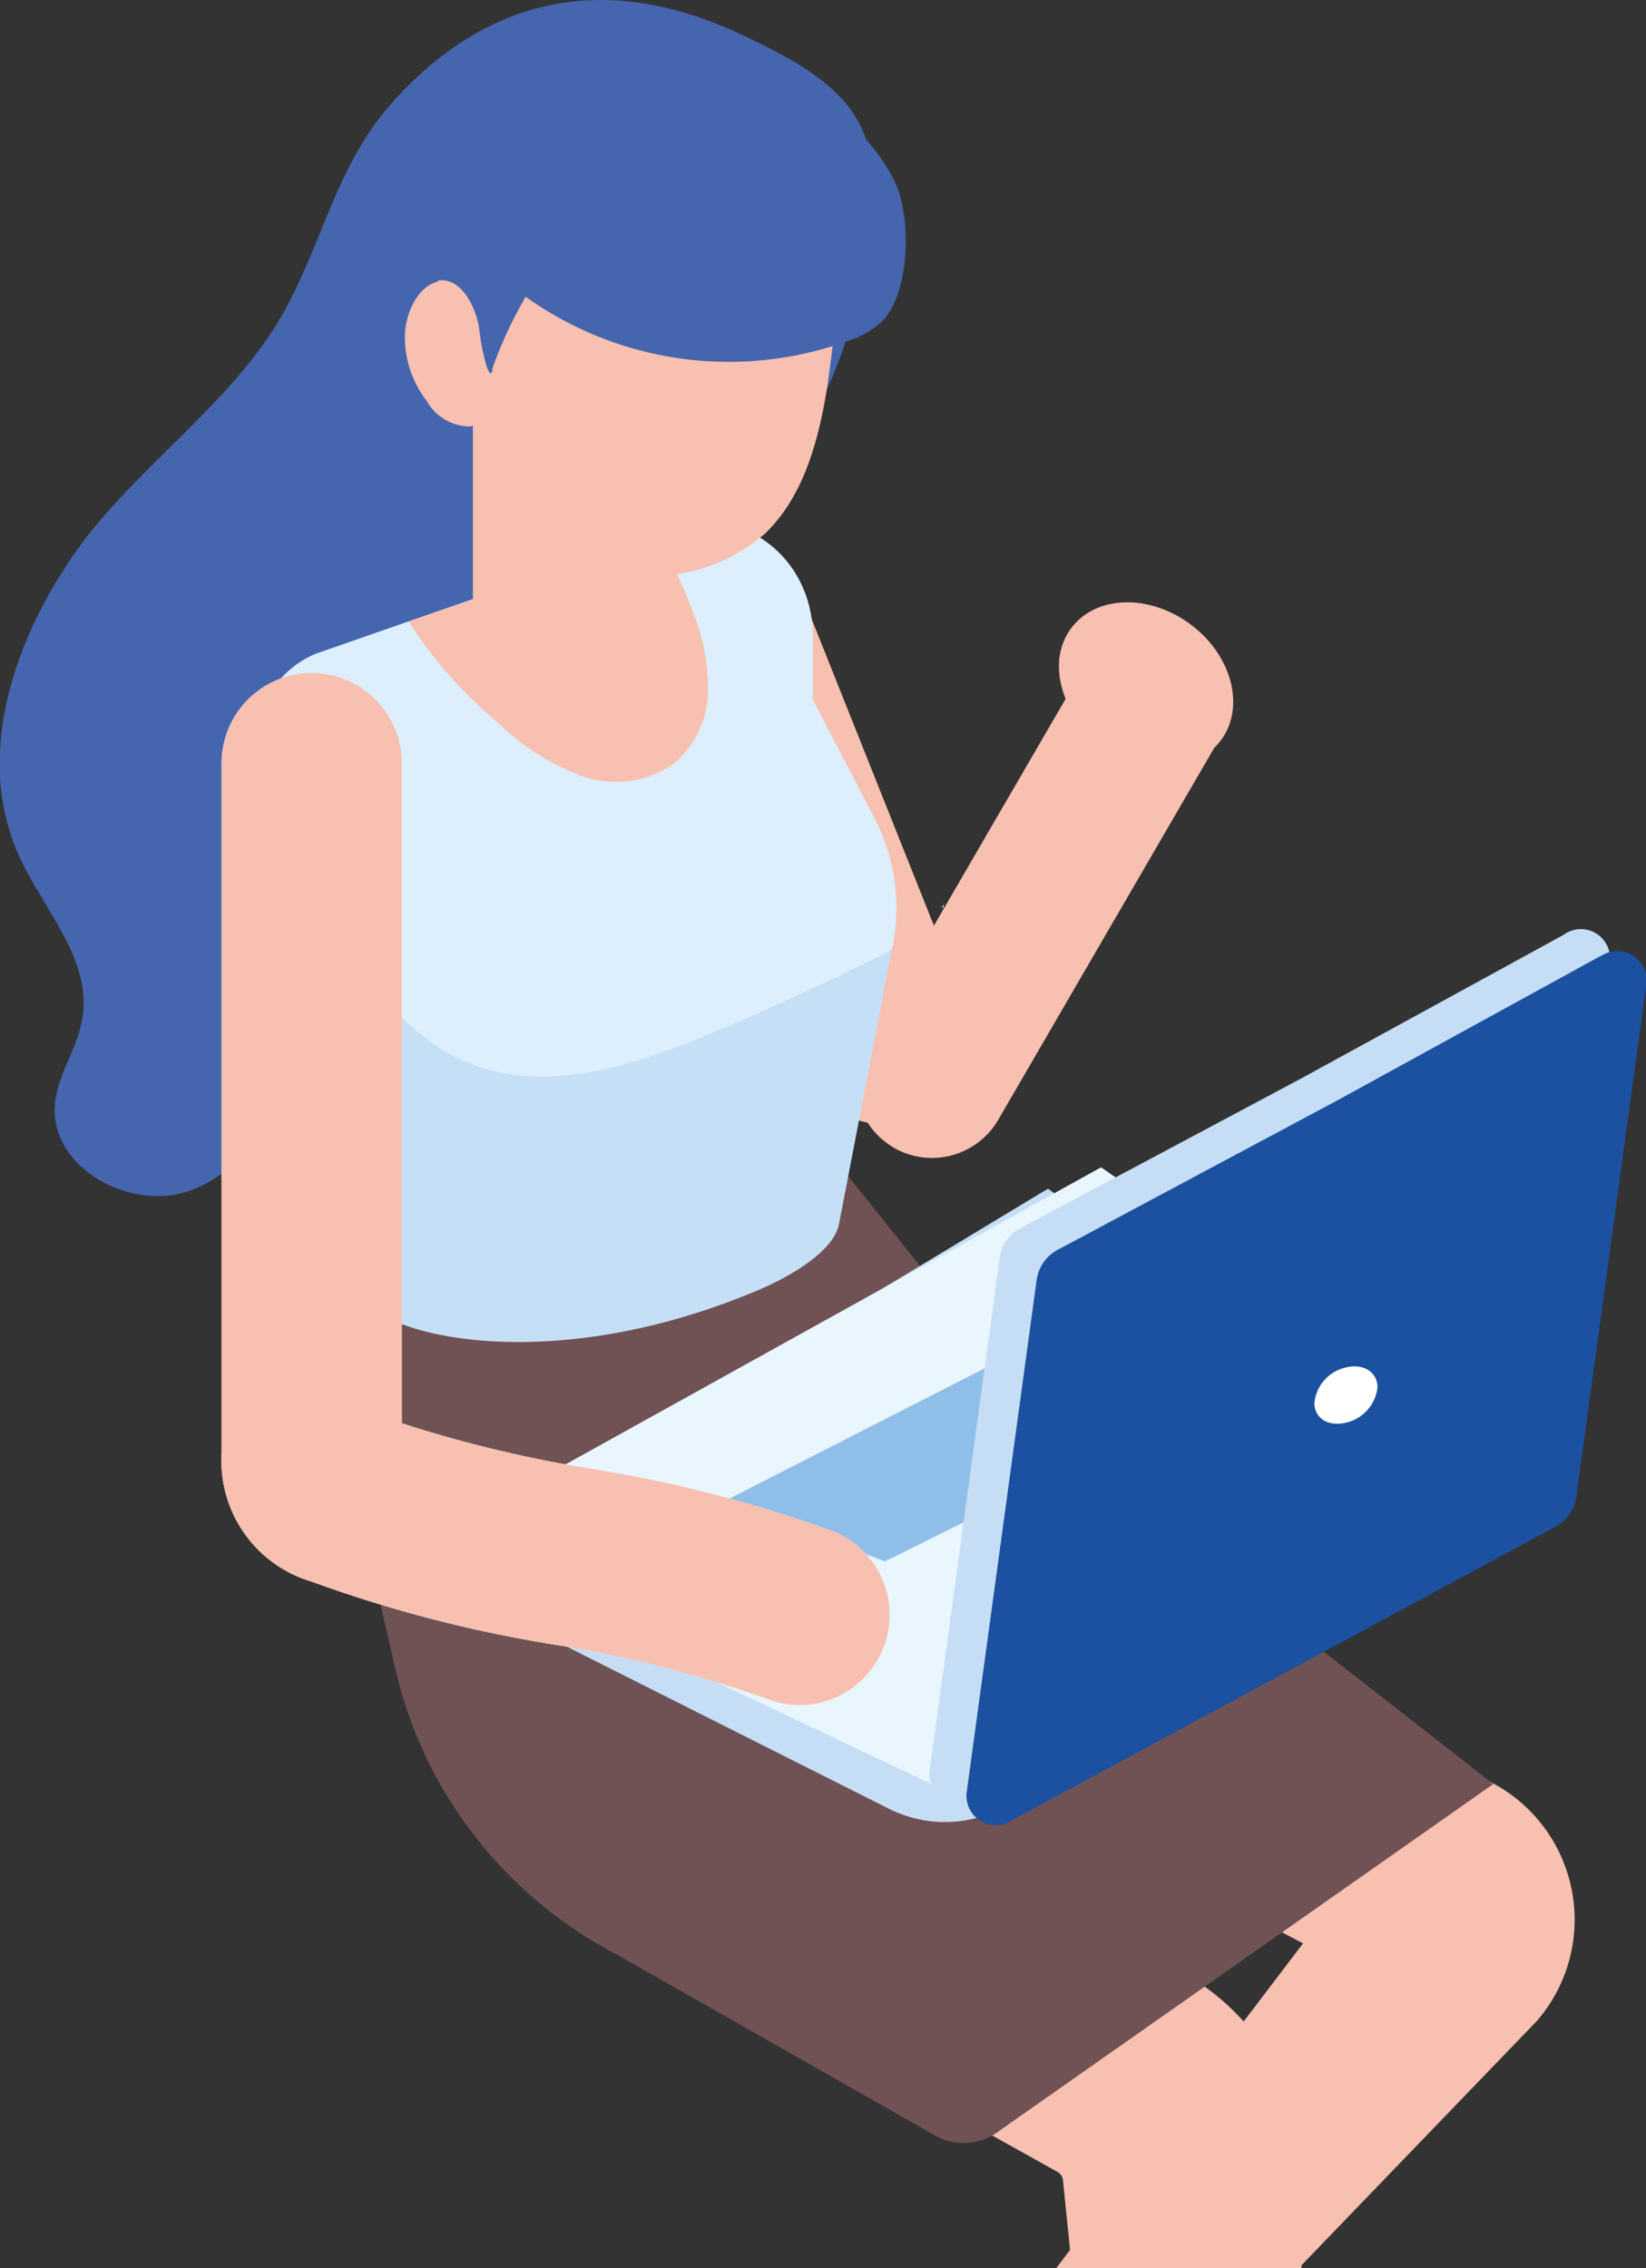 <?xml version="1.0" encoding="UTF-8"?> <svg xmlns="http://www.w3.org/2000/svg" xmlns:xlink="http://www.w3.org/1999/xlink" viewBox="0 0 89.8 123.72"><rect x="0" y="0" width="89.8" height="123.72" fill="#333333" stroke="none"/><defs><clipPath id="clip-path"><rect x="27.06" y="22.06" width="7.91" height="11.76" fill="none"></rect></clipPath></defs><g style="isolation:isolate"><g id="Layer_2" data-name="Layer 2"><g id="Layer_1-2" data-name="Layer 1"><path d="M47.24,93.52,71.09,106,57.62,123.72H70.85l13-13.49a8.44,8.44,0,0,0-2.36-12.94l-.08-.05L54.69,83.34,47.94,71,37,77l7.66,14A6.23,6.23,0,0,0,47.24,93.52Z" fill="#f8c0b0"></path><path d="M37,106.93,57.7,118.47A.63.63,0,0,1,58,119l.48,4.73H71l.21-5.32a13.15,13.15,0,0,0-6.7-10.82L43.06,96a12.74,12.74,0,0,1-5-5.13L31.68,79l-11,5.85,6.35,12A25,25,0,0,0,37,106.93Z" fill="#f8c0b0"></path><path d="M40.17,1.76C33.35-1.36,27-.41,21.72,5.24c-3.31,3.5-4,7.7-6.16,11.64-2.59,4.78-7.7,8.28-11,12.63C.92,34.39-1.48,41,1,46.6c1.34,3,4,5.68,3.5,8.88C4.27,57.13,3.15,58.56,3,60.21c-.32,3.54,4.28,6,7.57,4.66s5.09-5,5.63-8.46.11-7.1.51-10.63C18,34.49,27.06,34.2,35.49,30.28A22.79,22.79,0,0,0,41,26.78c3.67-3.27,5.33-7.48,6.33-13.1,1.21-6.84-.78-9-7.16-11.92" fill="#4566ae"></path><path d="M40.35,92h0a2.57,2.57,0,0,1,.83-4.13A8.42,8.42,0,0,1,46,87.06a4.28,4.28,0,0,1,2.93,1.44,4,4,0,0,1,.59,2.1,9.66,9.66,0,0,1-.6,4.42,5.71,5.71,0,0,1-5.25,3.56,4.18,4.18,0,0,1-2.94-1.13c-2.07-2,1.12-3.06-.39-5.43" fill="#f8c0b0"></path><path d="M18.66,68.79l.81,13.09L21.56,91a23.56,23.56,0,0,0,12.09,15.61L51,116.47a3.17,3.17,0,0,0,3.4-.16l27.07-19-23.07-18L45.48,63.16Z" fill="#715254"></path><path d="M48.74,62.59h0a4.18,4.18,0,0,0,5.72-1.51l12-20.66a4.18,4.18,0,0,0-7.22-4.2l-12,20.66a4.18,4.18,0,0,0,1.51,5.71" fill="#f8c0b0"></path><path d="M38.16,30.57l-.47.19a4.47,4.47,0,0,0-2.49,5.81L44,58.49A4.47,4.47,0,0,0,49.79,61l.47-.19A4.47,4.47,0,0,0,52.75,55L44,33.06a4.48,4.48,0,0,0-5.81-2.49" fill="#f8c0b0"></path><path d="M35,22.13l0,0A.75.75,0,0,1,35,22a.3.3,0,0,0,.06.18" fill="#715254"></path><path d="M14.19,41.88,16,48.54l2.69,20.25a4.81,4.81,0,0,0,2.46,3.1c3.22,1.6,11,2.38,20.24-1.53,1.44-.61,4.06-2,4.38-3.58l2.89-15,.06-.3a10.61,10.61,0,0,0-1-6.82l-3.38-6.49V34.69c0-4.11-3.64-7.07-7.28-5.92l-1.26.44-2,.69L24.89,33l-2.6.9-5.05,1.76a5.16,5.16,0,0,0-3,6.22" fill="#c5e0f6"></path><path d="M14.19,41.88,16,48.54c.9,1.11,1.78,2.21,2.68,3.31,1.89,2.34,3.85,4.73,6.47,5.95,4.36,2,9.36.38,13.78-1.5,2.73-1.14,5.44-2.38,8.1-3.68.54-.26,1.1-.53,1.63-.85l.06-.3a10.61,10.61,0,0,0-1-6.82l-3.38-6.49V34.69c0-4.11-3.64-7.07-7.28-5.92l-1.26.44-2,.69L24.89,33l-2.6.9-5.05,1.76a5.16,5.16,0,0,0-3,6.22" fill="#ddeffc"></path><path d="M22.29,33.9a24.24,24.24,0,0,0,4.8,5.46,13.41,13.41,0,0,0,4.57,2.94,5.53,5.53,0,0,0,5.19-.71,5.36,5.36,0,0,0,1.78-3.9,11.06,11.06,0,0,0-.83-4.31,23.89,23.89,0,0,0-2-4.17l-2,.69L24.89,33Z" fill="#f8c0b0"></path><path d="M51.5,49.28l-.11.22h.09a2,2,0,0,1,0-.23" fill="#ddeffc"></path><rect x="25.8" y="21.44" width="9.79" height="13.23" fill="#f8c0b0"></rect><path d="M60.08,40.58c2.25,1.69,5.17,1.6,6.52-.19s.63-4.63-1.63-6.32-5.17-1.61-6.52.18-.62,4.63,1.63,6.33" fill="#f8c0b0"></path><path d="M25.44,16.42h0a.42.42,0,0,1,0-.2.26.26,0,0,0,.06.19" fill="#715254"></path><path d="M54.87,98.56,83.06,82.84l-25.89-18L22.66,85.66l25.84,13a6.81,6.81,0,0,0,6.37-.14" fill="#c5def5"></path><polygon points="54.63 99.12 85.97 81.64 60.07 63.67 23.11 84.17 54.63 99.12" fill="#eaf6fe"></polygon><polygon points="60.31 71.27 39.64 81.82 48.27 85.17 67.3 75.72 60.31 71.27" fill="#8fbfe8"></polygon><path d="M85.29,51,70.94,58.85,55.65,67a2.2,2.2,0,0,0-1.11,1.6L50.73,96.49a1.6,1.6,0,0,0,2.47,1.6l29.63-16A2.21,2.21,0,0,0,84,80.45l3.81-27.89A1.59,1.59,0,0,0,85.29,51" fill="#c5def5"></path><path d="M87.31,52.15,73,60,57.67,68.19a2.2,2.2,0,0,0-1.11,1.6L52.75,97.68a1.6,1.6,0,0,0,2.47,1.6l29.63-16A2.21,2.21,0,0,0,86,81.64l3.81-27.89a1.6,1.6,0,0,0-2.47-1.6" fill="#1b51a0"></path><path d="M43.76,93A4.87,4.87,0,0,1,42,92.72a64,64,0,0,0-11.67-3A72,72,0,0,1,17,86.27a6.87,6.87,0,0,1-4.91-7l0-37.61A4.92,4.92,0,0,1,17,36.71h0a4.92,4.92,0,0,1,4.92,4.92v36a69.29,69.29,0,0,0,10.25,2.47,72.73,72.73,0,0,1,13.38,3.46A4.92,4.92,0,0,1,43.76,93" fill="#ddeffc"></path><path d="M75.15,75.67a2.22,2.22,0,0,1-1.72,1.93c-1,.23-1.72-.25-1.72-1.08a2.2,2.2,0,0,1,1.72-1.93c.95-.24,1.72.25,1.72,1.08" fill="#fff"></path><path d="M27.9,20.76a.66.66,0,0,1-.68,0,1.93,1.93,0,0,0,0-.24Z" fill="#f8c0b0"></path><path d="M23.88,15.31c1.11-.21,2,1.12,2.25,2.53A12.71,12.71,0,0,0,26.55,20a1.52,1.52,0,0,0,.67.79,2.31,2.31,0,0,1-1.53,2.47,2.71,2.71,0,0,1-2.42-1.41,5.64,5.64,0,0,1-1.18-3.48c0-1.35.79-2.81,1.79-3" fill="#f8c0b0"></path><g style="mix-blend-mode:multiply"><g clip-path="url(#clip-path)"><g clip-path="url(#clip-path)"><path d="M35,22.07V33.82c-.32,0-.64,0-.95-.07-1.42-.17-2.72-1.4-3.86-2.33a8.36,8.36,0,0,1-2.86-5.23,16,16,0,0,1-.23-2c0-.2,0-.41,0-.63a.59.59,0,0,0,.22-.29l0,0c.13-.38.28-.76.43-1.14Z" fill="#f8c0b0"></path></g></g></g><path d="M26.84,20.17c2.1-6,7-11.91,13.81-12a.71.71,0,0,0,.65-1,.91.91,0,0,0,0-.9h.2a6,6,0,0,1,3.73,1,3.35,3.35,0,0,1,1.23,2.4,2.6,2.6,0,0,1-.12,1c-.28,2.56-.57,5.09-.85,7.65-.14,1.15-.27,2.31-.48,3.49-.5,2.78-1.37,5.47-3.27,7.29A9.41,9.41,0,0,1,34,31.29c-1.49-.17-2.87-1.47-4.09-2.46-2.27-1.89-3.08-4.49-3.26-7.68,0-.22,0-.44,0-.66a.72.72,0,0,0,.24-.32" fill="#f8c0b0"></path><path d="M27.18,15a19.07,19.07,0,0,0,19.07,3.6,4.87,4.87,0,0,0,1.94-1.14c1.46-1.57,1.56-5.76.57-7.66-2-3.9-6.2-6-10.59-6.36a9,9,0,0,0-7.56,3.45,11.22,11.22,0,0,0-2.2,8.14Z" fill="#4566ae"></path><path d="M43.76,93A4.87,4.87,0,0,1,42,92.72a64,64,0,0,0-11.67-3A72,72,0,0,1,17,86.27a6.87,6.87,0,0,1-4.91-7l0-37.61A4.92,4.92,0,0,1,17,36.71h0a4.92,4.92,0,0,1,4.92,4.92v36a69.29,69.29,0,0,0,10.25,2.47,72.73,72.73,0,0,1,13.38,3.46A4.92,4.92,0,0,1,43.76,93" fill="#f8c0b0"></path></g></g></g></svg> 